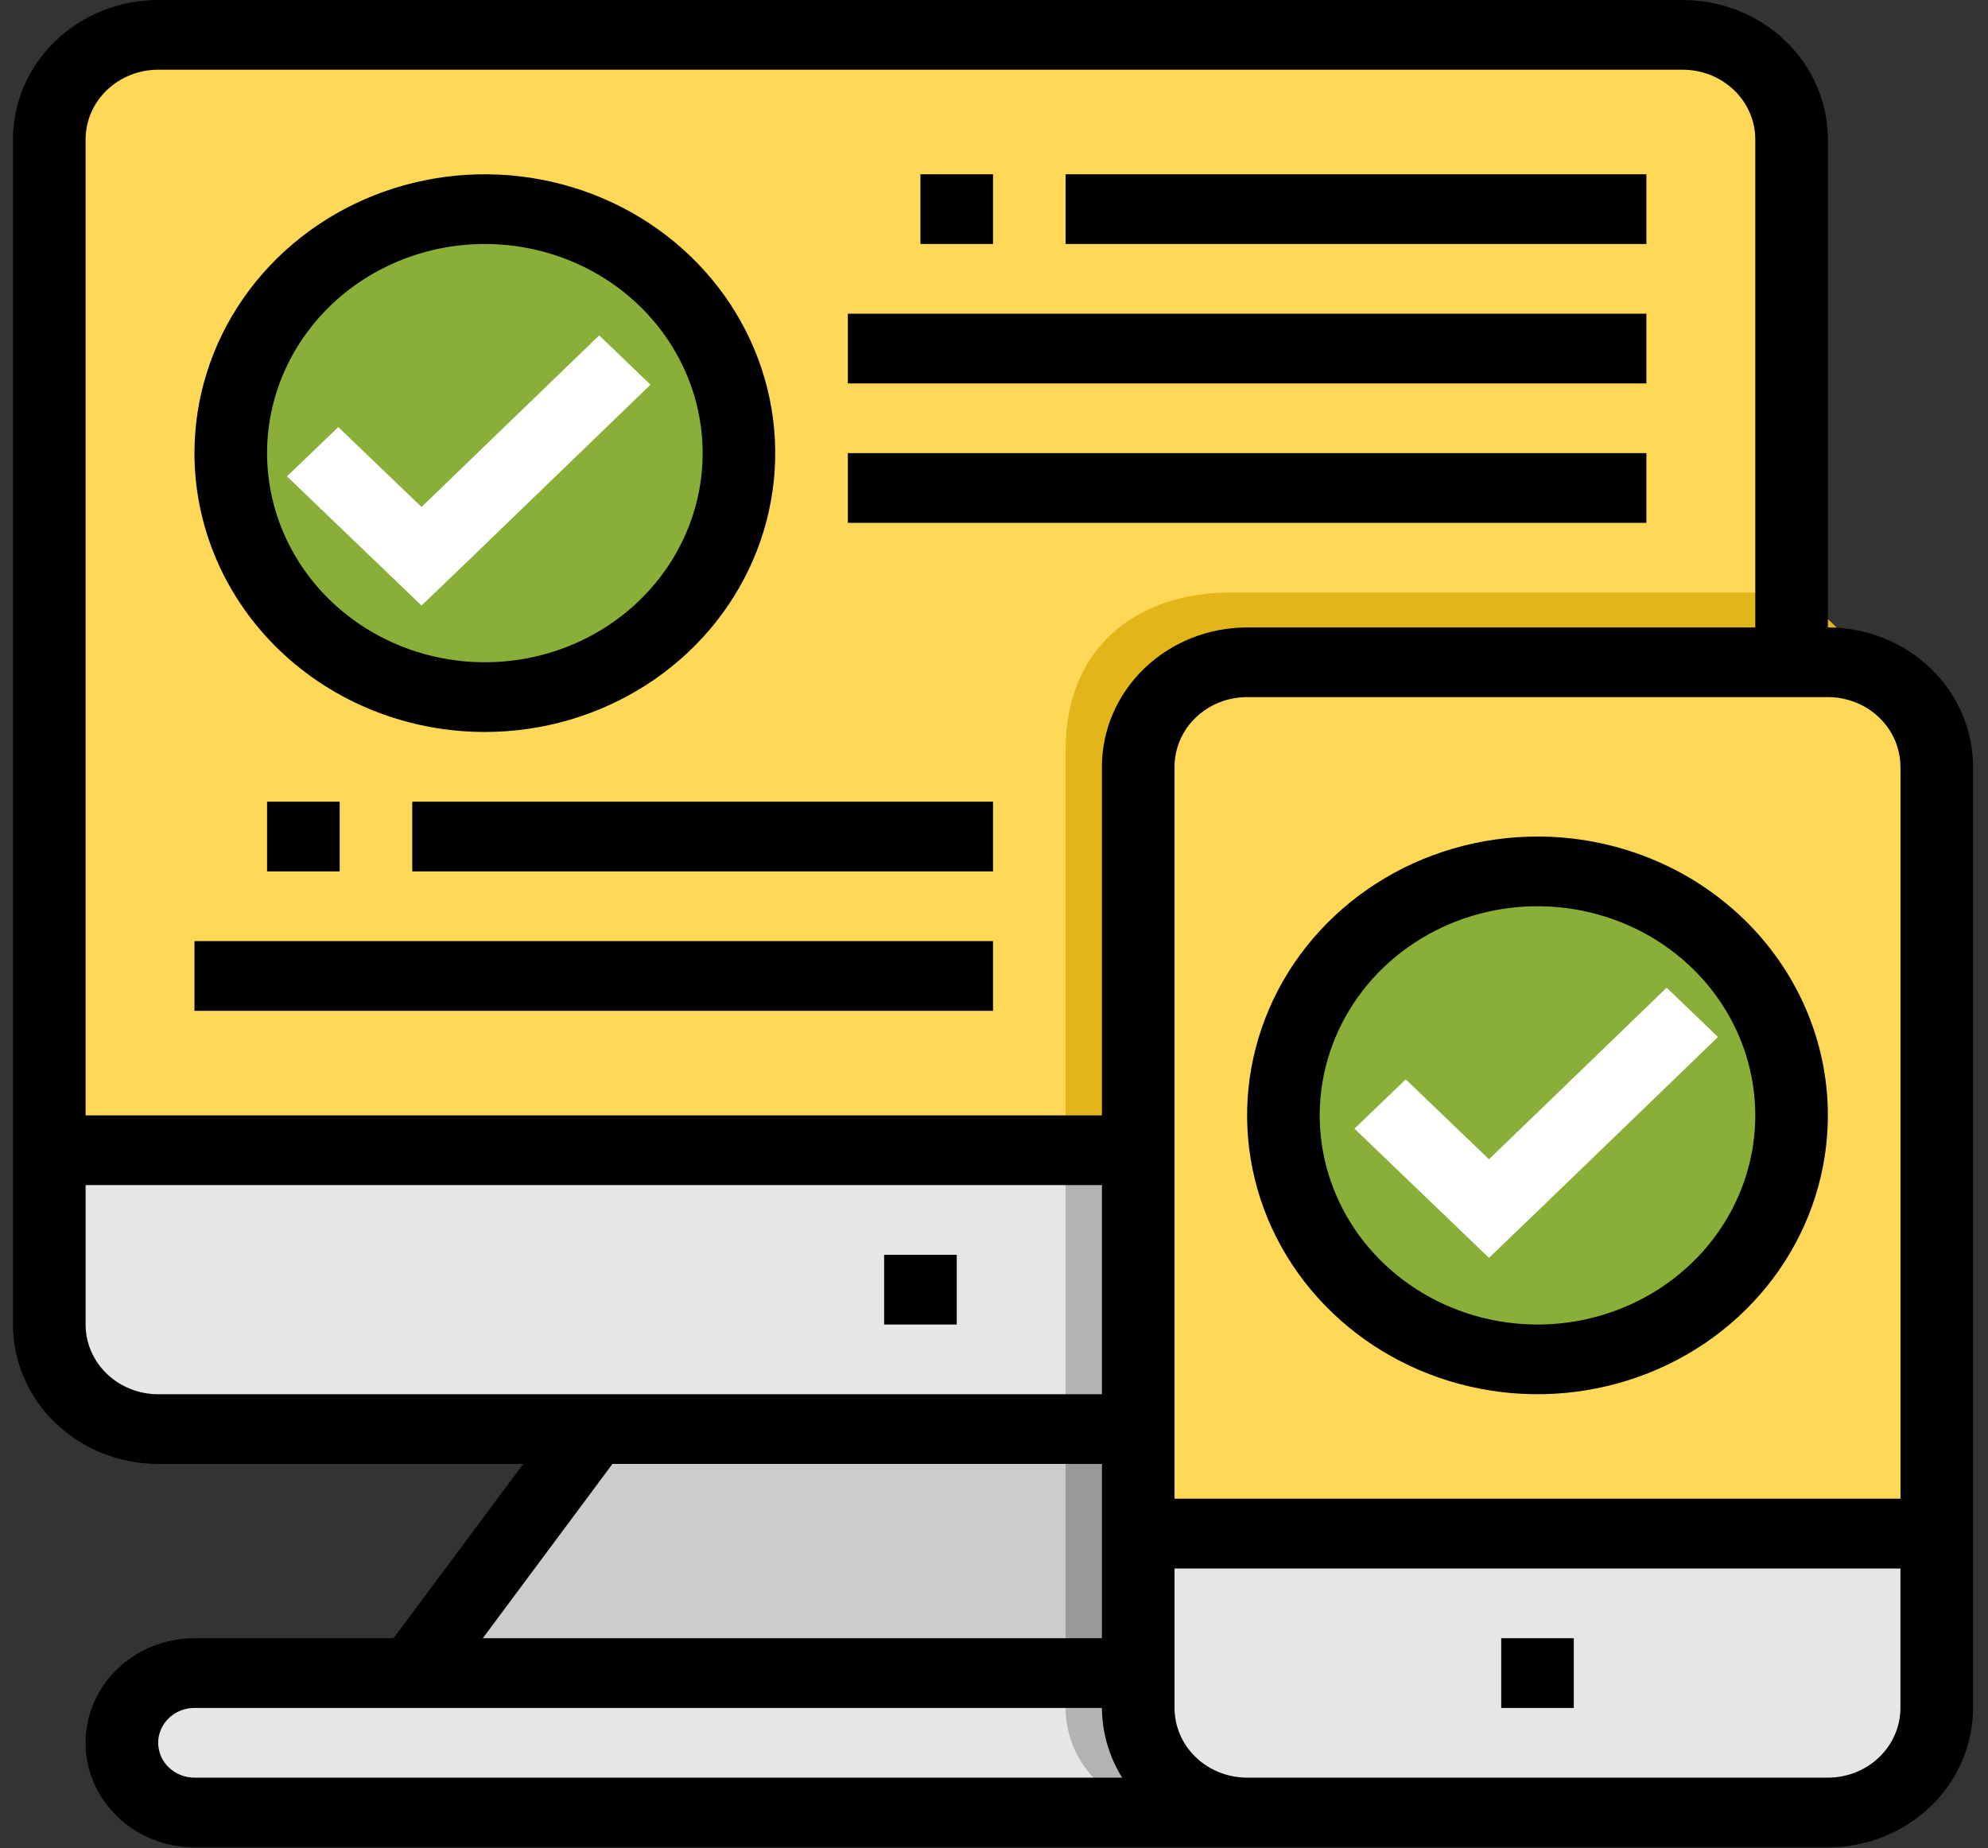 <svg width="128" height="119" viewBox="0 0 128 119" fill="none" xmlns="http://www.w3.org/2000/svg">
<rect x="0" y="0" width="128" height="119" fill="#333333" stroke="none"/>
<path d="M10.184 2.244H108.342C110.201 2.244 111.985 2.953 113.3 4.216C114.614 5.479 115.353 7.191 115.353 8.977V85.283C115.353 87.069 114.614 88.781 113.3 90.044C111.985 91.307 110.201 92.016 108.342 92.016H10.184C8.325 92.016 6.541 91.307 5.227 90.044C3.912 88.781 3.173 87.069 3.173 85.283V8.977C3.173 7.191 3.912 5.479 5.227 4.216C6.541 2.953 8.325 2.244 10.184 2.244Z" fill="#FED856"/>
<path d="M3.173 74.062H115.353V85.283C115.353 87.069 114.614 88.781 113.3 90.044C111.985 91.307 110.201 92.016 108.342 92.016H10.184C8.325 92.016 6.541 91.307 5.227 90.044C3.912 88.781 3.173 87.069 3.173 85.283V74.062Z" fill="#E6E6E6"/>
<path d="M80.297 116.703H12.522C11.294 116.685 10.123 116.205 9.262 115.365C8.4 114.525 7.917 113.394 7.917 112.215C7.917 111.036 8.4 109.904 9.262 109.064C10.123 108.224 11.294 107.744 12.522 107.726H73.286L80.297 116.703Z" fill="#E6E6E6"/>
<path d="M26.544 107.726L38.229 92.016H80.299V107.726H26.544Z" fill="#CCCCCC"/>
<path d="M31.218 44.886C40.254 44.886 47.578 37.852 47.578 29.176C47.578 20.5 40.254 13.466 31.218 13.466C22.183 13.466 14.859 20.5 14.859 29.176C14.859 37.852 22.183 44.886 31.218 44.886Z" fill="#89AF39"/>
<path d="M113.015 38.153H79.171C73.743 38.153 68.611 41.211 68.611 48.322V74.061H120.027V44.886C120.027 43.1 119.288 41.388 117.973 40.125C116.658 38.862 114.875 38.153 113.015 38.153Z" fill="#E2B51B"/>
<path d="M68.611 74.062H73.286V92.016H68.611V74.062Z" fill="#B3B3B3"/>
<path d="M73.286 109.97V107.726H68.611V109.97C68.611 111.756 69.35 113.468 70.665 114.731C71.98 115.994 73.763 116.703 75.623 116.703H80.297C78.438 116.703 76.654 115.994 75.339 114.731C74.025 113.468 73.286 111.756 73.286 109.97Z" fill="#B3B3B3"/>
<path d="M68.611 92.016H73.286V107.726H68.611V92.016Z" fill="#999999"/>
<path d="M80.297 42.641H117.691C119.55 42.641 121.334 43.35 122.649 44.613C123.964 45.876 124.702 47.588 124.702 49.374V109.974C124.702 111.76 123.964 113.472 122.649 114.735C121.334 115.998 119.55 116.707 117.691 116.707H80.297C79.376 116.707 78.464 116.533 77.613 116.194C76.762 115.855 75.989 115.359 75.338 114.734C74.687 114.108 74.17 113.365 73.818 112.548C73.466 111.73 73.285 110.855 73.286 109.97V49.37C73.287 47.585 74.026 45.873 75.341 44.612C76.656 43.35 78.438 42.641 80.297 42.641Z" fill="#FED856"/>
<path d="M73.286 98.749H124.701V109.97C124.701 111.756 123.963 113.468 122.648 114.731C121.333 115.994 119.549 116.703 117.69 116.703H80.297C78.438 116.703 76.654 115.994 75.339 114.731C74.025 113.468 73.286 111.756 73.286 109.97V98.749Z" fill="#E6E6E6"/>
<path d="M98.994 87.527C108.029 87.527 115.353 80.493 115.353 71.817C115.353 63.141 108.029 56.107 98.994 56.107C89.959 56.107 82.634 63.141 82.634 71.817C82.634 80.493 89.959 87.527 98.994 87.527Z" fill="#89AF39"/>
<path d="M56.926 80.794H61.601V85.283H56.926V80.794Z" fill="black"/>
<path d="M98.993 53.863C95.296 53.863 91.681 54.916 88.606 56.889C85.532 58.862 83.135 61.666 81.72 64.946C80.305 68.227 79.935 71.837 80.656 75.32C81.378 78.802 83.158 82.001 85.773 84.512C88.388 87.023 91.719 88.733 95.346 89.426C98.973 90.119 102.732 89.763 106.148 88.404C109.565 87.046 112.485 84.744 114.539 81.792C116.593 78.839 117.69 75.368 117.69 71.817C117.69 67.055 115.72 62.489 112.214 59.122C108.708 55.755 103.952 53.863 98.993 53.863ZM98.993 85.283C96.22 85.283 93.509 84.493 91.203 83.014C88.897 81.534 87.1 79.431 86.038 76.97C84.977 74.51 84.699 71.802 85.24 69.19C85.781 66.578 87.117 64.178 89.078 62.295C91.039 60.412 93.538 59.129 96.258 58.61C98.978 58.09 101.797 58.357 104.36 59.376C106.922 60.395 109.112 62.121 110.653 64.336C112.194 66.55 113.016 69.154 113.016 71.817C113.016 75.388 111.539 78.814 108.909 81.339C106.279 83.864 102.713 85.283 98.993 85.283Z" fill="black"/>
<path d="M107.309 63.596L95.871 74.644L90.512 69.498L87.208 72.671L92.566 77.817L95.871 80.99L99.175 77.817L110.613 66.769L107.309 63.596Z" fill="white"/>
<path d="M117.69 40.4V8.977C117.69 6.596 116.705 4.313 114.952 2.629C113.199 0.946 110.821 0 108.342 0H10.184C7.705 0 5.327 0.946 3.574 2.629C1.821 4.313 0.836 6.596 0.836 8.977L0.836 85.283C0.836 87.664 1.821 89.947 3.574 91.631C5.327 93.314 7.705 94.26 10.184 94.26H33.689L25.34 105.481H12.521C10.662 105.481 8.878 106.19 7.563 107.453C6.248 108.716 5.51 110.428 5.51 112.214C5.51 114 6.248 115.712 7.563 116.975C8.878 118.238 10.662 118.947 12.521 118.947H117.69C120.169 118.947 122.547 118.001 124.3 116.318C126.053 114.634 127.038 112.351 127.038 109.97V49.37C127.036 46.99 126.05 44.709 124.298 43.027C122.545 41.345 120.168 40.4 117.69 40.4ZM122.365 49.377V96.5H75.623V49.374C75.623 48.785 75.743 48.201 75.978 47.656C76.213 47.111 76.557 46.616 76.992 46.2C77.426 45.783 77.941 45.452 78.508 45.226C79.075 45.001 79.683 44.885 80.297 44.885H117.691C118.93 44.886 120.118 45.359 120.994 46.201C121.87 47.043 122.362 48.184 122.361 49.374L122.365 49.377ZM10.184 4.489H108.342C108.956 4.489 109.564 4.605 110.131 4.83C110.698 5.056 111.213 5.387 111.648 5.803C112.082 6.22 112.426 6.715 112.661 7.26C112.896 7.805 113.017 8.388 113.016 8.978V40.4H80.297C77.818 40.4 75.44 41.346 73.687 43.029C71.934 44.713 70.949 46.996 70.949 49.377V71.817H5.511V8.977C5.511 7.787 6.003 6.645 6.88 5.803C7.756 4.962 8.945 4.489 10.184 4.489ZM5.511 85.283V76.306H70.949V89.772H10.184C9.571 89.772 8.963 89.656 8.396 89.43C7.829 89.205 7.313 88.874 6.879 88.457C6.445 88.04 6.101 87.545 5.866 87.001C5.631 86.456 5.511 85.873 5.511 85.283ZM39.433 94.26H70.949V105.481H31.085L39.433 94.26ZM10.184 112.214C10.184 111.619 10.431 111.048 10.869 110.627C11.307 110.206 11.901 109.97 12.521 109.97H70.949C70.959 111.551 71.407 113.1 72.249 114.459H12.521C12.214 114.459 11.91 114.401 11.627 114.288C11.343 114.175 11.085 114.01 10.868 113.801C10.651 113.593 10.479 113.345 10.362 113.073C10.245 112.801 10.184 112.509 10.184 112.214ZM117.69 114.458H80.297C79.683 114.458 79.075 114.342 78.508 114.117C77.941 113.891 77.426 113.56 76.992 113.143C76.557 112.727 76.213 112.232 75.978 111.687C75.743 111.142 75.623 110.559 75.623 109.969V100.992H122.361V109.969C122.362 110.558 122.241 111.142 122.006 111.687C121.772 112.231 121.428 112.726 120.994 113.143C120.56 113.56 120.045 113.891 119.478 114.117C118.911 114.342 118.304 114.459 117.69 114.459V114.458Z" fill="black"/>
<path d="M96.657 105.482H101.331V109.971H96.657V105.482Z" fill="black"/>
<path d="M31.218 47.13C34.915 47.13 38.53 46.077 41.605 44.104C44.679 42.132 47.075 39.328 48.491 36.047C49.906 32.766 50.276 29.157 49.555 25.674C48.833 22.191 47.053 18.992 44.438 16.481C41.824 13.97 38.492 12.26 34.866 11.567C31.239 10.874 27.48 11.23 24.063 12.588C20.647 13.947 17.727 16.248 15.672 19.201C13.618 22.153 12.521 25.624 12.521 29.175C12.521 31.533 13.005 33.868 13.944 36.046C14.883 38.224 16.261 40.204 17.997 41.871C19.733 43.538 21.794 44.861 24.062 45.763C26.331 46.666 28.762 47.13 31.218 47.13ZM31.218 15.71C33.991 15.71 36.702 16.5 39.008 17.979C41.315 19.459 43.112 21.562 44.174 24.022C45.235 26.483 45.513 29.191 44.972 31.803C44.431 34.415 43.095 36.815 41.134 38.698C39.173 40.581 36.674 41.864 33.954 42.383C31.234 42.903 28.414 42.636 25.852 41.617C23.289 40.597 21.099 38.871 19.559 36.657C18.018 34.442 17.195 31.838 17.196 29.175C17.196 25.604 18.673 22.179 21.303 19.654C23.932 17.129 27.499 15.71 31.218 15.71Z" fill="black"/>
<path d="M12.521 60.596H63.937V65.085H12.521V60.596Z" fill="black"/>
<path d="M17.196 51.619H21.87V56.108H17.196V51.619Z" fill="black"/>
<path d="M26.544 51.619H63.938V56.108H26.544V51.619Z" fill="black"/>
<path d="M54.59 20.199H106.005V24.688H54.59V20.199Z" fill="black"/>
<path d="M54.59 29.176H106.005V33.665H54.59V29.176Z" fill="black"/>
<path d="M59.263 11.221H63.938V15.71H59.263V11.221Z" fill="black"/>
<path d="M68.611 11.221H106.005V15.71H68.611V11.221Z" fill="black"/>
<path d="M38.579 21.596L27.141 32.644L21.782 27.498L18.478 30.671L23.836 35.817L27.141 38.99L30.445 35.817L41.883 24.769L38.579 21.596Z" fill="white"/>
</svg>
